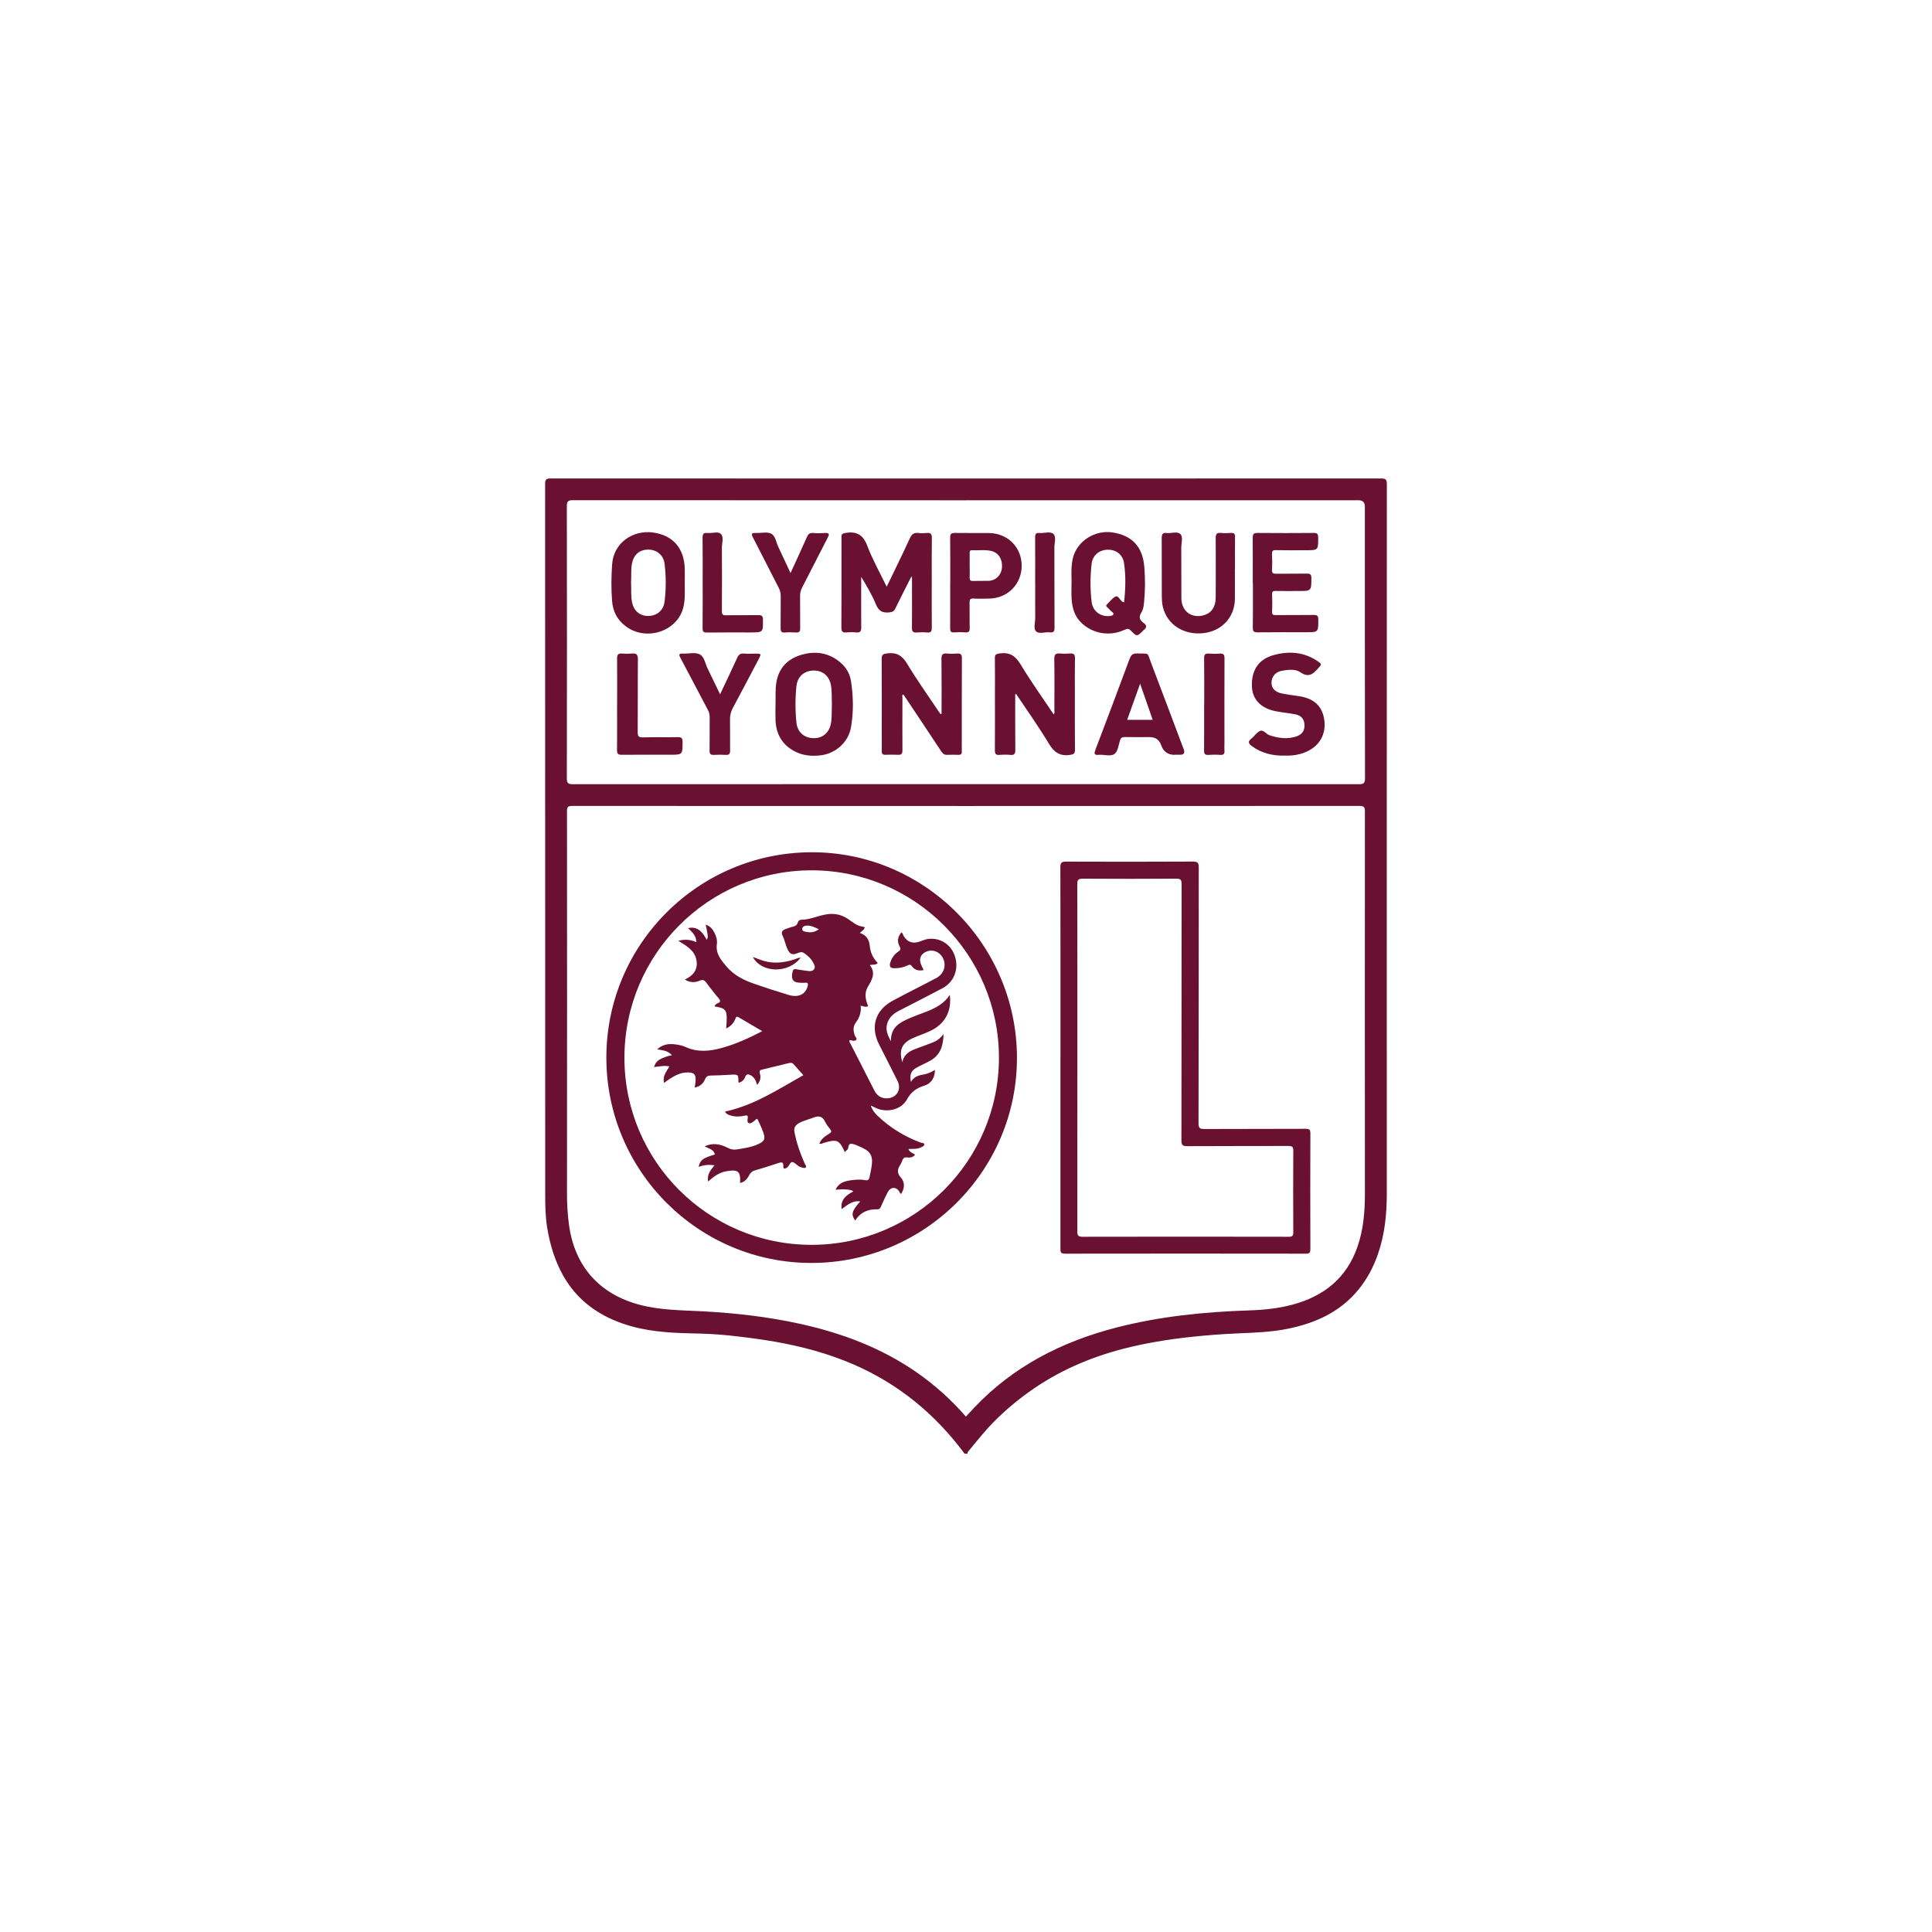 <svg xmlns="http://www.w3.org/2000/svg" id="Calque_1" data-name="Calque 1" viewBox="0 0 400 400"><defs><style> .cls-1 { fill: #6a1030; stroke-width: 0px; } </style></defs><path class="cls-1" d="m199.7,300.96c-6.04-8.14-13.6-14.39-22.92-18.44-5.22-2.27-10.68-3.74-16.29-4.73-3.21-.56-6.43-.97-9.66-1.31-2.54-.27-5.1-.37-7.65-.42-4.86-.1-9.7-.43-14.32-2.05-5.28-1.85-9.55-5.02-12.33-10.03-1.7-3.07-2.67-6.34-3.24-9.79-.38-2.31-.41-4.62-.41-6.94,0-49.03,0-98.06-.02-147.09,0-.95.31-1.1,1.16-1.1,57.3.02,114.6.02,171.9,0,.91,0,1.21.16,1.21,1.16-.02,49-.02,98-.01,146.99,0,4.22-.43,8.39-1.82,12.41-.93,2.68-2.23,5.16-4.05,7.39-3.81,4.64-8.87,6.92-14.6,8.09-3.48.71-7,.82-10.53.97-3.23.14-6.46.39-9.68.74-4.67.51-9.29,1.26-13.84,2.43-7.04,1.82-13.61,4.68-19.54,8.93-3.06,2.19-5.91,4.65-8.46,7.43-1.47,1.61-2.82,3.33-4.22,5.01-.07.09-.06.24-.09.36h-.59Zm.29-7.67c.59-.64,1.14-1.25,1.7-1.84,8.1-8.56,18.14-13.67,29.42-16.59,9.07-2.34,18.32-3.26,27.65-3.56,3-.1,5.98-.42,8.88-1.2,6.5-1.75,11.2-5.53,13.43-12.03,1.23-3.56,1.52-7.26,1.52-11-.02-26.36-.02-52.72,0-79.09,0-.89-.22-1.12-1.12-1.12-54.34.02-108.68.02-163.02,0-.9,0-1.06.25-1.06,1.09.02,26.43.02,52.86,0,79.29,0,2.14.13,4.27.42,6.4,1.18,8.54,6.27,14.27,14.58,16.49,4.28,1.14,8.67,1.13,13.03,1.36,6.81.36,13.57,1.13,20.25,2.6,8.65,1.91,16.82,4.97,24.14,10.06,3.75,2.61,7.12,5.65,10.16,9.13m0-189.7c-27.12,0-54.24,0-81.36-.02-1,0-1.25.24-1.25,1.24.03,18.78.03,37.57,0,56.35,0,1.05.32,1.21,1.27,1.21,54.24-.02,108.48-.02,162.72,0,.97,0,1.26-.2,1.26-1.23-.04-18.75-.03-37.5-.03-56.25q0-1.31-1.34-1.31h-81.26Z"></path><path class="cls-1" d="m167.99,176.45c23.33-.07,42.48,19.02,42.56,42.45.08,23.39-19.02,42.54-42.49,42.58-23.44.04-42.52-19.03-42.52-42.52,0-23.42,19-42.44,42.46-42.51m.03,81.28c21.4,0,38.79-17.38,38.79-38.74,0-21.36-17.43-38.79-38.78-38.8-21.36-.01-38.74,17.39-38.76,38.79-.01,21.41,17.33,38.76,38.75,38.75"></path><path class="cls-1" d="m219.56,218.96c0-13.15.01-26.3-.02-39.44,0-.93.27-1.13,1.15-1.13,8.76.03,17.53.04,26.3-.01,1.07,0,1.2.34,1.2,1.27-.02,17.63,0,35.26-.05,52.89,0,1.03.28,1.22,1.24,1.21,6.99-.04,13.97,0,20.96-.04.8,0,.96.23.96.98-.03,7.97-.03,15.95,0,23.92,0,.71-.13.95-.91.95-16.64-.02-33.28-.03-49.92,0-.9,0-.92-.39-.92-1.06.01-13.18,0-26.36,0-39.54m3.51-.03c0,11.99,0,23.99-.01,35.98,0,.81.12,1.15,1.06,1.15,14.23-.03,28.47-.03,42.7,0,.72,0,.95-.17.95-.93-.03-5.64-.03-11.27,0-16.9,0-.8-.24-.97-1-.97-6.98.02-13.97,0-20.96.04-.95,0-1.2-.23-1.2-1.19.03-17.69.02-35.38.04-53.08,0-.85-.19-1.11-1.08-1.11-6.46.04-12.92.04-19.37,0-.89,0-1.16.2-1.15,1.13.03,11.96.02,23.92.02,35.88"></path><path class="cls-1" d="m188.67,119.41c-1.11,2.19-2.24,4.38-3.31,6.59-.29.6-.63.72-1.26.79-1.39.15-2.17-.28-2.74-1.64-.81-1.98-1.91-3.84-3.06-5.72v1.54c0,2.96-.02,5.93.01,8.89.01.78-.16,1.17-1.03,1.08-.68-.07-1.39-.07-2.07,0-.79.07-1.01-.22-1.01-1,.03-5.9.02-11.79.02-17.69,0-.33.03-.66,0-.99-.07-.68.23-.83.89-.93,2.29-.36,3.6.41,4.46,2.69,1.09,2.87,2.62,5.58,4.01,8.46,1.64-3.41,3.27-6.7,4.8-10.04.39-.85.84-1.2,1.76-1.09.58.07,1.19.06,1.77,0,.78-.07,1.03.21,1.02,1-.04,2.93-.02,5.86-.02,8.8,0,3.26-.02,6.52.01,9.79,0,.77-.19,1.09-1,1.01-.72-.07-1.45-.06-2.17,0-.76.06-.94-.25-.94-.96.03-3.2.01-6.39.01-9.59v-.96c-.06,0-.12-.01-.19-.02"></path><path class="cls-1" d="m194.94,147.8c0-3.78.03-7.56-.02-11.34-.01-.92.24-1.25,1.16-1.15.68.07,1.39.06,2.07,0,.79-.07,1.01.24,1,1.01-.03,5.63-.02,11.27-.02,16.9,0,.79-.02,1.58,0,2.37.02.52-.18.71-.69.69-.76-.03-1.52-.04-2.27,0-.6.04-.94-.18-1.27-.68-2.5-3.79-5.02-7.56-7.54-11.34-.11-.16-.23-.32-.35-.49-.33.17-.17.47-.17.69-.01,3.62-.03,7.25,0,10.87,0,.75-.23.99-.96.94-.85-.05-1.71-.03-2.57,0-.56.02-.77-.2-.75-.75.02-.99,0-1.98,0-2.96,0-5.37.02-10.74-.02-16.11,0-.94.32-1.07,1.18-1.18,1.94-.24,3.08.47,4.09,2.15,1.98,3.29,4.22,6.43,6.36,9.63.18.27.37.53.56.8.06-.02.12-.04.18-.06"></path><path class="cls-1" d="m210.19,143.78c0,3.82-.02,7.63.02,11.45,0,.79-.16,1.15-1.02,1.06-.75-.07-1.52-.06-2.27,0-.75.06-.94-.21-.94-.95.03-3.86.01-7.71.01-11.57,0-2.5.03-5.01-.01-7.51-.01-.75.27-.87.96-.97,2.03-.3,3.26.44,4.34,2.23,2.13,3.54,4.54,6.91,6.88,10.4.23-.33.14-.62.14-.9,0-3.52.04-7.05-.02-10.58-.01-.95.3-1.22,1.18-1.14.69.06,1.39.05,2.07,0,.77-.06,1.04.21,1.03,1-.05,2.4-.02,4.81-.02,7.21,0,3.92-.02,7.84.02,11.76,0,.78-.27.91-1.01,1.02-2.09.31-3.31-.51-4.39-2.32-2.11-3.52-4.5-6.86-6.78-10.28-.06.02-.12.04-.18.06"></path><path class="cls-1" d="m221.86,120.67c-.02-1.71-.14-3.43.27-5.11.84-3.52,4.54-5.9,8.24-5.32,4.02.62,6.19,2.97,6.54,7.05.22,2.5.19,5-.05,7.49-.07.69-.16,1.41-.53,1.99-.58.92-.45,1.59.43,2.2.67.45.73.97.03,1.47-.02.02-.05.05-.07.07-1.31,1.32-1.33,1.34-2.63.02-.41-.41-.69-.4-1.18-.17-3.1,1.47-6.65.88-9.04-1.43-1.42-1.37-1.89-3.11-2.01-4.99-.06-1.08-.01-2.17-.01-3.26m10.88,4.02c.3-2.75.38-5.44-.01-8.12-.26-1.75-1.64-2.81-3.41-2.77-1.77.05-3.09,1.17-3.3,2.91-.31,2.62-.31,5.26,0,7.88.21,1.83,1.68,3.03,3.47,2.95.39-.02.88,0,1.03-.38.12-.31-.35-.49-.56-.73-.24-.27-.51-.52-.77-.77-.17-.16-.22-.31-.04-.49.62-.59,1.15-1.38,1.88-1.7.47-.2.86.75,1.36,1.11.05.03.12.04.34.11"></path><path class="cls-1" d="m160.57,145.8c.03-1.44-.07-2.89.14-4.33.46-3.18,2.38-5.1,5.31-5.93,2.59-.74,5.16-.47,7.42,1.18,1.46,1.06,2.47,2.46,2.75,4.28.49,3.17.54,6.37.01,9.53-.53,3.16-3.24,5.55-6.44,5.87-1.86.19-3.67.02-5.36-.91-2.55-1.39-3.73-3.6-3.84-6.44-.04-1.08,0-2.17,0-3.26m11.68.12c-.07-1.34.04-2.69-.2-4.03-.34-1.91-1.7-3.09-3.62-3.05-1.92.03-3.31,1.26-3.52,3.17-.27,2.56-.27,5.12,0,7.68.21,1.91,1.62,3.12,3.54,3.15,1.91.03,3.25-1.15,3.6-3.08.23-1.27.13-2.56.19-3.84"></path><path class="cls-1" d="m141.76,120.69c.01,1.68.12,3.36-.27,5.01-1.2,5.02-7.71,7.16-11.94,3.96-1.74-1.32-2.65-3.03-2.82-5.19-.21-2.53-.17-5.06,0-7.6.3-4.59,4.41-7.15,8.4-6.63,4.17.54,6.52,3.25,6.64,7.48.03.99,0,1.98,0,2.97m-11.12-.07c.1,1.34-.07,2.69.2,4.03.36,1.82,1.61,2.91,3.42,2.88,1.77-.03,3.12-1.2,3.33-3,.31-2.59.31-5.19,0-7.77-.22-1.8-1.57-2.96-3.36-2.97-1.84-.01-3.04,1.03-3.4,2.9-.25,1.31-.09,2.62-.19,3.93"></path><path class="cls-1" d="m243.17,156.28q-2.07,0-2.77-2.02-.57-1.65-2.36-1.65c-1.74,0-3.49.02-5.23-.01-.52,0-.75.16-.91.65-.32.99-.45,2.32-1.15,2.84-.8.6-2.16.09-3.27.19-1.02.1-.96-.32-.68-1.06,2.37-6.25,4.74-12.51,7.06-18.78.31-.84.69-1.19,1.61-1.15,2.62.11,1.95-.39,2.87,2.01,2.27,5.94,4.5,11.9,6.74,17.84q.42,1.12-.73,1.12c-.39,0-.79,0-1.19,0m-7.11-14.71c-.96,2.67-1.81,5.06-2.68,7.48h5.28c-.85-2.45-1.67-4.82-2.6-7.48"></path><path class="cls-1" d="m259.37,120.67c0-3.1.02-6.19-.01-9.29,0-.73.14-1.05.97-1.04,3.89.04,7.78.03,11.66,0,.68,0,.92.17.92.88.02,2.7.05,2.7-2.62,2.7-2.04,0-4.09.03-6.13-.02-.67-.02-.83.21-.81.84.05,1.05.07,2.11,0,3.16-.06.8.26.91.96.89,2.07-.04,4.15.01,6.23-.03.71-.01.97.15.97.92-.02,2.68.02,2.68-2.67,2.68-1.58,0-3.16.02-4.74-.01-.54-.01-.75.11-.73.7.05,1.18.06,2.37,0,3.56-.03.65.21.75.79.74,2.6-.03,5.21.01,7.81-.03.72-.01.97.18.97.93,0,2.65.02,2.65-2.57,2.65-3.33,0-6.66-.02-9.99.02-.77.01-1.02-.18-1-.98.05-3.1.02-6.19.02-9.29"></path><path class="cls-1" d="m255.67,117.97c0,2.01.02,4.02,0,6.03-.05,3.79-2.67,6.64-6.48,7.08-4.09.47-7.56-1.75-8.44-5.45-.16-.7-.2-1.44-.21-2.16-.02-4.02,0-8.04-.02-12.05,0-.79.18-1.18,1.04-1.07.96.12,2.2-.42,2.84.25.59.62.17,1.82.17,2.77.02,3.49,0,6.98.02,10.47.02,2.74,2.14,4.29,4.74,3.51,1.48-.44,2.36-1.73,2.37-3.59.02-4.12.02-8.23,0-12.35,0-.8.18-1.15,1.04-1.07.72.07,1.45.04,2.17,0,.61-.03.8.21.79.8-.03,2.27-.01,4.54-.01,6.82h0Z"></path><path class="cls-1" d="m265.88,156.44c-2.38.05-4.67-.48-6.7-1.97-.71-.52-.88-.94-.1-1.55.62-.48,1.07-1.26,1.76-1.57.76-.35,1.26.63,1.96.86,1.85.62,3.71.89,5.6.26,1.17-.39,1.73-1.2,1.68-2.37-.04-1.19-.64-1.95-1.87-2.2-1.35-.27-2.74-.38-4.09-.65-3.07-.61-4.8-2.42-4.92-5.07-.16-3.36,1.35-5.68,4.48-6.55,3.16-.87,6.26-.67,9.07,1.23.97.66.91.68.15,1.52-1.04,1.15-1.95,1.99-3.63.83-1.09-.76-2.56-.56-3.86-.34-1.33.22-2.14,1.23-2.16,2.45-.02,1.12.69,1.94,2.09,2.24,1.22.26,2.46.39,3.7.59,3.09.49,4.78,2.13,5.15,4.98.37,2.86-.96,5.25-3.63,6.47-1.46.67-3.01.91-4.69.83"></path><path class="cls-1" d="m196.74,120.69c0-3.13.02-6.26-.02-9.38,0-.72.19-.98.94-.97,2.37.04,4.74,0,7.11.02,3.87.05,6.75,2.94,6.76,6.76,0,3.8-2.88,6.74-6.72,6.81-1.08.02-2.17.05-3.26-.01-.69-.04-.82.23-.81.85.03,1.74-.02,3.49.03,5.23.02.75-.23.99-.96.93-.75-.06-1.52-.05-2.27,0-.67.04-.83-.23-.82-.86.02-3.13.01-6.26.01-9.38m4.03-3.61c0,.82.03,1.64,0,2.46-.02.54.12.77.7.74,1.05-.04,2.1,0,3.15-.02,1.51-.03,2.65-1.11,2.82-2.62.19-1.79-.67-3.22-2.2-3.57-1.33-.31-2.68-.08-4.02-.15-.44-.02-.45.28-.45.59v2.56"></path><path class="cls-1" d="m149.08,143.76c1.25-2.65,2.43-5.1,3.55-7.57.3-.66.66-.94,1.4-.88.82.08,1.65.01,2.47.02,1.09,0,1.13.07.64,1.01-1.8,3.43-3.6,6.86-5.43,10.27-.4.75-.58,1.49-.57,2.34.04,2.14,0,4.28.02,6.42.01.66-.16.97-.88.92-.82-.05-1.65-.05-2.47,0-.69.04-.91-.21-.9-.9.04-2.3,0-4.61.02-6.91,0-.54-.11-1.01-.37-1.5-1.91-3.59-3.78-7.21-5.7-10.8-.38-.72-.24-.89.53-.86,1.18.05,2.56-.32,3.5.16.95.49,1.13,1.98,1.66,3.03.83,1.67,1.62,3.36,2.54,5.25"></path><path class="cls-1" d="m163.68,118.62c1.18-2.58,2.31-4.99,3.37-7.41.28-.63.58-.93,1.3-.86.82.07,1.65.06,2.47,0,.91-.05.91.27.55.96-1.78,3.44-3.52,6.9-5.3,10.34-.28.54-.42,1.07-.42,1.69.03,2.24-.01,4.48.02,6.72.01.7-.22.94-.91.89-.75-.05-1.52-.06-2.27,0-.73.06-.88-.26-.87-.92.03-2.21,0-4.41.02-6.62,0-.61-.12-1.15-.41-1.7-1.79-3.47-3.54-6.96-5.34-10.43-.41-.78-.23-.96.58-.93,1.08.05,2.34-.3,3.21.14.87.45,1.01,1.82,1.48,2.79.78,1.62,1.53,3.27,2.29,4.9.04.09.09.17.21.43"></path><path class="cls-1" d="m127.77,145.84c0-3.16.02-6.33-.01-9.49,0-.76.19-1.1,1-1.04.69.06,1.39.06,2.07,0,.93-.09,1.25.21,1.24,1.19-.05,5.01,0,10.02-.04,15.02,0,.85.14,1.18,1.09,1.15,2.4-.08,4.81,0,7.21-.05.81-.02,1,.26.99,1.02-.01,2.62.01,2.62-2.64,2.62-3.33,0-6.66-.02-9.98.01-.75,0-.96-.24-.95-.97.03-3.16.01-6.32.01-9.49"></path><path class="cls-1" d="m145.48,120.62c0-3.09.02-6.19-.02-9.28-.01-.79.22-1.08,1.01-.99.94.1,2.16-.39,2.77.19.67.63.22,1.87.22,2.84.03,4.38.03,8.76,0,13.14,0,.69.16.88.86.87,2.24-.05,4.48,0,6.72-.03.68-.01.91.19.92.89.03,2.69.06,2.69-2.66,2.69-2.96,0-5.93-.02-8.89.02-.73.01-.96-.18-.95-.93.04-3.13.02-6.26.02-9.38"></path><path class="cls-1" d="m249.32,145.73c0-3.16.02-6.32-.02-9.47-.01-.76.24-.99.96-.94.75.05,1.52.06,2.27,0,.79-.06,1,.24.99,1.01-.03,5.82-.01,11.64-.01,17.46,0,.53-.04,1.06,0,1.58.06.66-.13.97-.86.92-.82-.06-1.65-.05-2.47,0-.69.04-.9-.19-.89-.89.03-3.22.01-6.45.01-9.67"></path><path class="cls-1" d="m214.32,120.73c0-3.16.02-6.32-.01-9.48,0-.68.19-.97.89-.9.98.09,2.22-.4,2.87.18.68.6.22,1.86.23,2.83.02,5.53,0,11.06.03,16.59,0,.79-.22,1.06-1,.97-.97-.11-2.22.41-2.84-.22-.57-.58-.15-1.82-.16-2.76-.02-2.4,0-4.81,0-7.21"></path><path class="cls-1" d="m193.56,221.46c.03,1.61-.71,2.86-2.24,3.33-1.6.49-2.72,1.32-3.55,2.84-1.13,2.06-3.93,2.77-6.18,1.87-.39-.16-.76-.35-1.3-.61.3.94.82,1.56,1.39,2.11,2.6,2.49,5.61,4.33,8.99,5.58.24.09.71,0,.69.4-.01.29-.38.42-.64.55-.82.42-1.72.32-2.64.35.23.68.87.81,1.38,1.19-.47.6-1.08.63-1.69.56-.47-.05-.74.09-.91.53-.13.34-.26.68-.46.98-.58.92-.77,1.67.11,2.65.9,1.01.77,2.29.06,3.38-.25-.04-.25-.27-.35-.43-.65-1.07-1.79-1.07-2.41.06-.52.95-.93,1.96-1.39,2.94-.15.32-.26.64-.75.63-1.94-.05-3.54.61-4.6,2.33-.92-1.25-.74-1.95,1.03-3.96-1.6-.24-2.65.75-3.85,1.59-.26-1.99.95-2.88,2.44-3.67-.58-.39-1.21-.36-1.79-.41-.6-.06-1.22.04-1.91.07.59-1.31,1.69-1.72,2.87-1.91,1.07-.17,2.16-.28,3.24-.07.58.11.82-.08.93-.66.21-1.09.52-2.17.52-3.3,0-1.06-.43-1.84-1.33-2.37-.37-.21-.75-.42-1.14-.58-.57-.24-1.16-.56-1.76-.62-.88-.09-.47.99-.99,1.31-.16.1-.26.27-.41.43-1.17-2.57-1.59-2.75-4.37-1.93-.26.08-.52.3-.9.16.36-1.01,1.19-1.55,2.01-2.05.48-.29.57-.5.21-.95-.39-.48-.78-.99-1.05-1.55-.51-1.05-1.21-1.3-2.3-.88-1.04.4-2.14.65-3.12,1.19-.76.41-1.08.99-.91,1.87.44,2.27,1.2,4.44,2.14,6.54.1.23.39.48.21.72-.2.27-.54.11-.82.04-.1-.02-.19-.05-.29-.08-.64-.22-1.09-.91-1.63-1.03-.57-.12-.67.94-1.28,1.22-.48.21-.67.16-.64-.38.05-.85-.34-.88-1.03-.64-1.62.55-3.25,1.05-4.89,1.53-.51.15-.83.41-1.09.88-.4.76-.9,1.46-1.83,1.68-.04-.04-.07-.08-.11-.11.14-2.42-.59-2.7-2.97-2.26-1.38.26-2.52,1.08-3.64,2.1-.29-1.42.47-2.34,1.31-3.35-1.19-.2-2.24-.06-3.29.31.36-1.45.81-1.79,3.4-2.56-.37-.85-.39-.87-2.15-1.68,1.72-.82,3.32-.45,4.85.34.63.33,1.19.39,1.87.29,1.46-.24,2.92-.44,4.29-1.05,1.41-.64,1.62-1.1,1.1-2.55-.18-.49-.39-.98-.6-1.46-.18-.42-.39-.83-.59-1.25-.34-.02-.43.28-.64.41-.36.22-.71.64-1.14.45-.41-.19-.25-.7-.21-1.06.07-.62-.29-.55-.66-.47-.95.21-1.89.25-2.83-.02-.5-.14-.98-.32-1.23-.83,6-1.28,10.98-4.58,16.24-7.54-.72-.8-1.38-1.51-2.02-2.26-.32-.37-.69-.32-1.08-.22-1.79.43-3.57.89-5.36,1.3-.52.12-.72.23-.55.84.23.81.11,1.61-.58,2.35-.23-.84-.54-1.54-1.27-1.95-.52-.29-.95-.39-1.22.35-.21.57-.65.97-1.26,1.15-.05-.05-.12-.09-.12-.14,0-1.57-.02-1.59-1.61-1.51-1.38.07-2.76.16-4.14.17-.61,0-.93.21-1.17.78-.38.91-1.07,1.52-2.12,1.69.07-.56.17-1.04.18-1.52.04-1.18-.32-1.54-1.48-1.59-1.46-.06-2.68.55-3.85,1.31-.41.27-.8.56-1.21.86-.16-1.15-.16-1.42,1.12-3.42-1.07-.24-2.09.03-3.12.12l-.03-.03c.29-1.34,1.42-1.7,2.49-2.11.33-.13.69-.18,1.17-.29-.82-.99-1.91-1.02-3.06-1.22,1.1-1,2.32-1.21,3.62-1.05.74.09,1.52.22,2.19.53,2.52,1.17,5.05.93,7.61.22,2.89-.8,5.6-2.04,8.35-3.47-1.69-.99-3.28-1.91-4.86-2.86-.4-.24-.55-.13-.7.28-.34.92-.98,1.58-1.91,2.02.3-3.93.14-4.1-2.39-4.57-.02-.19.13-.28.24-.4.26-.31.94-.29.87-.77-.06-.37-.47-.69-.73-1.03-.69-.88-1.41-1.74-2.06-2.65-.4-.55-.74-.77-1.45-.46-.97.41-1.99.41-3.04-.25,1.84-.85,2.82-2.19,2.36-4.21-.44-1.9-2.05-2.78-3.71-3.8,1.36-.38,2.5-.26,3.73.27,0-1.37-.91-2.1-1.72-2.91,1.69-.33,2.77.35,3.87,2.42.34-.51.19-1.01.11-1.49-.08-.51-.2-1.02-.32-1.63.95.28,1.42.92,1.8,1.64.39.75.62,1.6.51,2.39-.28,1.99.88,3.3,1.99,4.62,1.51,1.79,3.54,2.82,5.71,3.57,2.36.82,4.74,1.59,7.12,2.31,2.04.62,3.49-.07,3.97-1.76.16-.54.09-.83-.56-.75-.29.03-.59.01-.89,0-1.56-.02-2.01-.65-1.69-2.21.1-.49.27-.68.78-.59.78.14,1.56.24,2.34.35.5.07,1.03.1,1.36-.36.33-.48.03-.95-.2-1.38-.44-.84-1.14-1.44-1.9-1.97-.56-.39-1.12-.04-1.6.13-.89.31-1.35-.02-1.73-.77-.5-.97-.63-2.06-1.14-3.03-.26-.5-.08-1.04.58-1.25.53-.17,1.04-.42,1.59-.53.51-.1.84-.3,1-.81.11-.32.33-.62.7-.62,1.75,0,3.32-.77,5-1.08,1.76-.33,3.31-.06,4.78.95.94.64,1.81,1.43,3.04,1.56.53.05.32.4.11.62-.21.23-.47.42-.76.67,1.29.44,1.93,1.34,2.05,2.65.12,1.38.68,2.59,1.66,3.57-.46.5-1,.28-1.64.44,1.26,1.62.48,3.02-.38,4.44-.81,1.33-.53,2.72.03,4.06-.58.31-1.06-.05-1.57-.08-.01-.03-.02-.06-.03-.09,0-.01-.04,0-.06,0,.04.02.07.05.11.07.16,1.31-.21,2.44-1,3.5-.63.84-.55,1.78-.19,2.73.11.28.52.56.26.86-.25.28-.67.19-1.03.08-.11-.04-.25,0-.36,0-.09.29.1.47.19.66,1.64,3.23,3.29,6.45,4.93,9.67.54,1.06,1.34,1.69,2.56,1.69,2.04,0,3.17-1.79,2.27-3.61-1.25-2.53-2.56-5.04-3.83-7.57-1.83-3.65-.78-7.08,2.83-9.03,2.98-1.61,6.02-3.1,9.02-4.69,1.79-.95,2.25-3.08,1.08-4.62-.95-1.24-2.7-1.43-3.85-.4-.5.45-.65,1.02-.53,1.7.11.59.44,1.08.69,1.66-1.01.21-1.83.04-2.41-.77-.27-.38-.48-.41-.88-.21-.9.44-1.86.63-2.87.6-.74-.03-.97-.38-.77-1.09.29-.99.85-1.8,1.69-2.36.51-.34.52-.6.25-1.1-.54-1-.38-1.96.36-2.84.36.11.34.47.48.7.73,1.23,1.82,1.66,3.2,1.21.72-.23,1.4-.57,2.17-.61,2.49-.16,4.61,1.35,5.32,3.82.74,2.55-.3,5.17-2.63,6.41-2.99,1.59-6.02,3.12-9.03,4.67-1.12.58-2.02,1.35-2.41,2.6-.39,1.27.01,2.39.76,3.71-.08-2.84,1.76-3.87,3.77-4.73,1.18-.51,2.39-.94,3.58-1.4,1.88-.74,3.65-1.64,4.83-3.47.43,3.14-.84,5.72-3.49,7.18-1.36.75-2.86,1.17-4.26,1.82-2.18,1.01-2.81,2.46-2.07,4.94.35-1.79,1.67-2.37,3.06-2.88,1.14-.42,2.29-.82,3.41-1.28.76-.31,1.41-.81,2.06-1.67-.05,2.43-.67,4.3-2.66,5.46-.96.56-2.01.97-2.98,1.53-1.11.63-1.41,1.46-1.11,2.92.6-1.07,1.58-1.37,2.64-1.54.86-.14,1.61-.52,2.35-.96v-.02Zm-24.03-29.07c-.93-.44-1.72-.84-2.63-.74-.37.04-.73.17-.8.6-.08.51.37.59.69.66.91.2,1.8.18,2.74-.52"></path><path class="cls-1" d="m165.7,198.34c-2.43,3.23-8.03,3.17-9.83-.21,1.05.39,2,.81,3.03,1,1.97.38,3.86.07,5.73-.55.34-.11.66-.33,1.04-.27l.04.03Z"></path><path class="cls-1" d="m165.67,198.31s.07-.08.11-.12c.14.13,0,.13-.07.16l-.04-.03Z"></path><path class="cls-1" d="m135.45,220.89s-.06.08-.09.11c-.02-.02-.03-.04-.05-.06.04-.03.07-.06.11-.09,0,0,.03.04.03.04"></path><path class="cls-1" d="m193.58,221.48s.02-.06.03-.08c0-.01.04,0,.05,0-.03.02-.07.05-.1.07l.02.02Z"></path><path class="cls-1" d="m153.32,244.89c-.06.01-.11.02-.17.03.02-.05.04-.1.06-.14.04.04.08.07.11.11"></path><path class="cls-1" d="m178.16,208.21s-.07-.05-.11-.07c.02,0,.06,0,.06,0,.02.02.02.06.03.09v-.02Z"></path></svg>